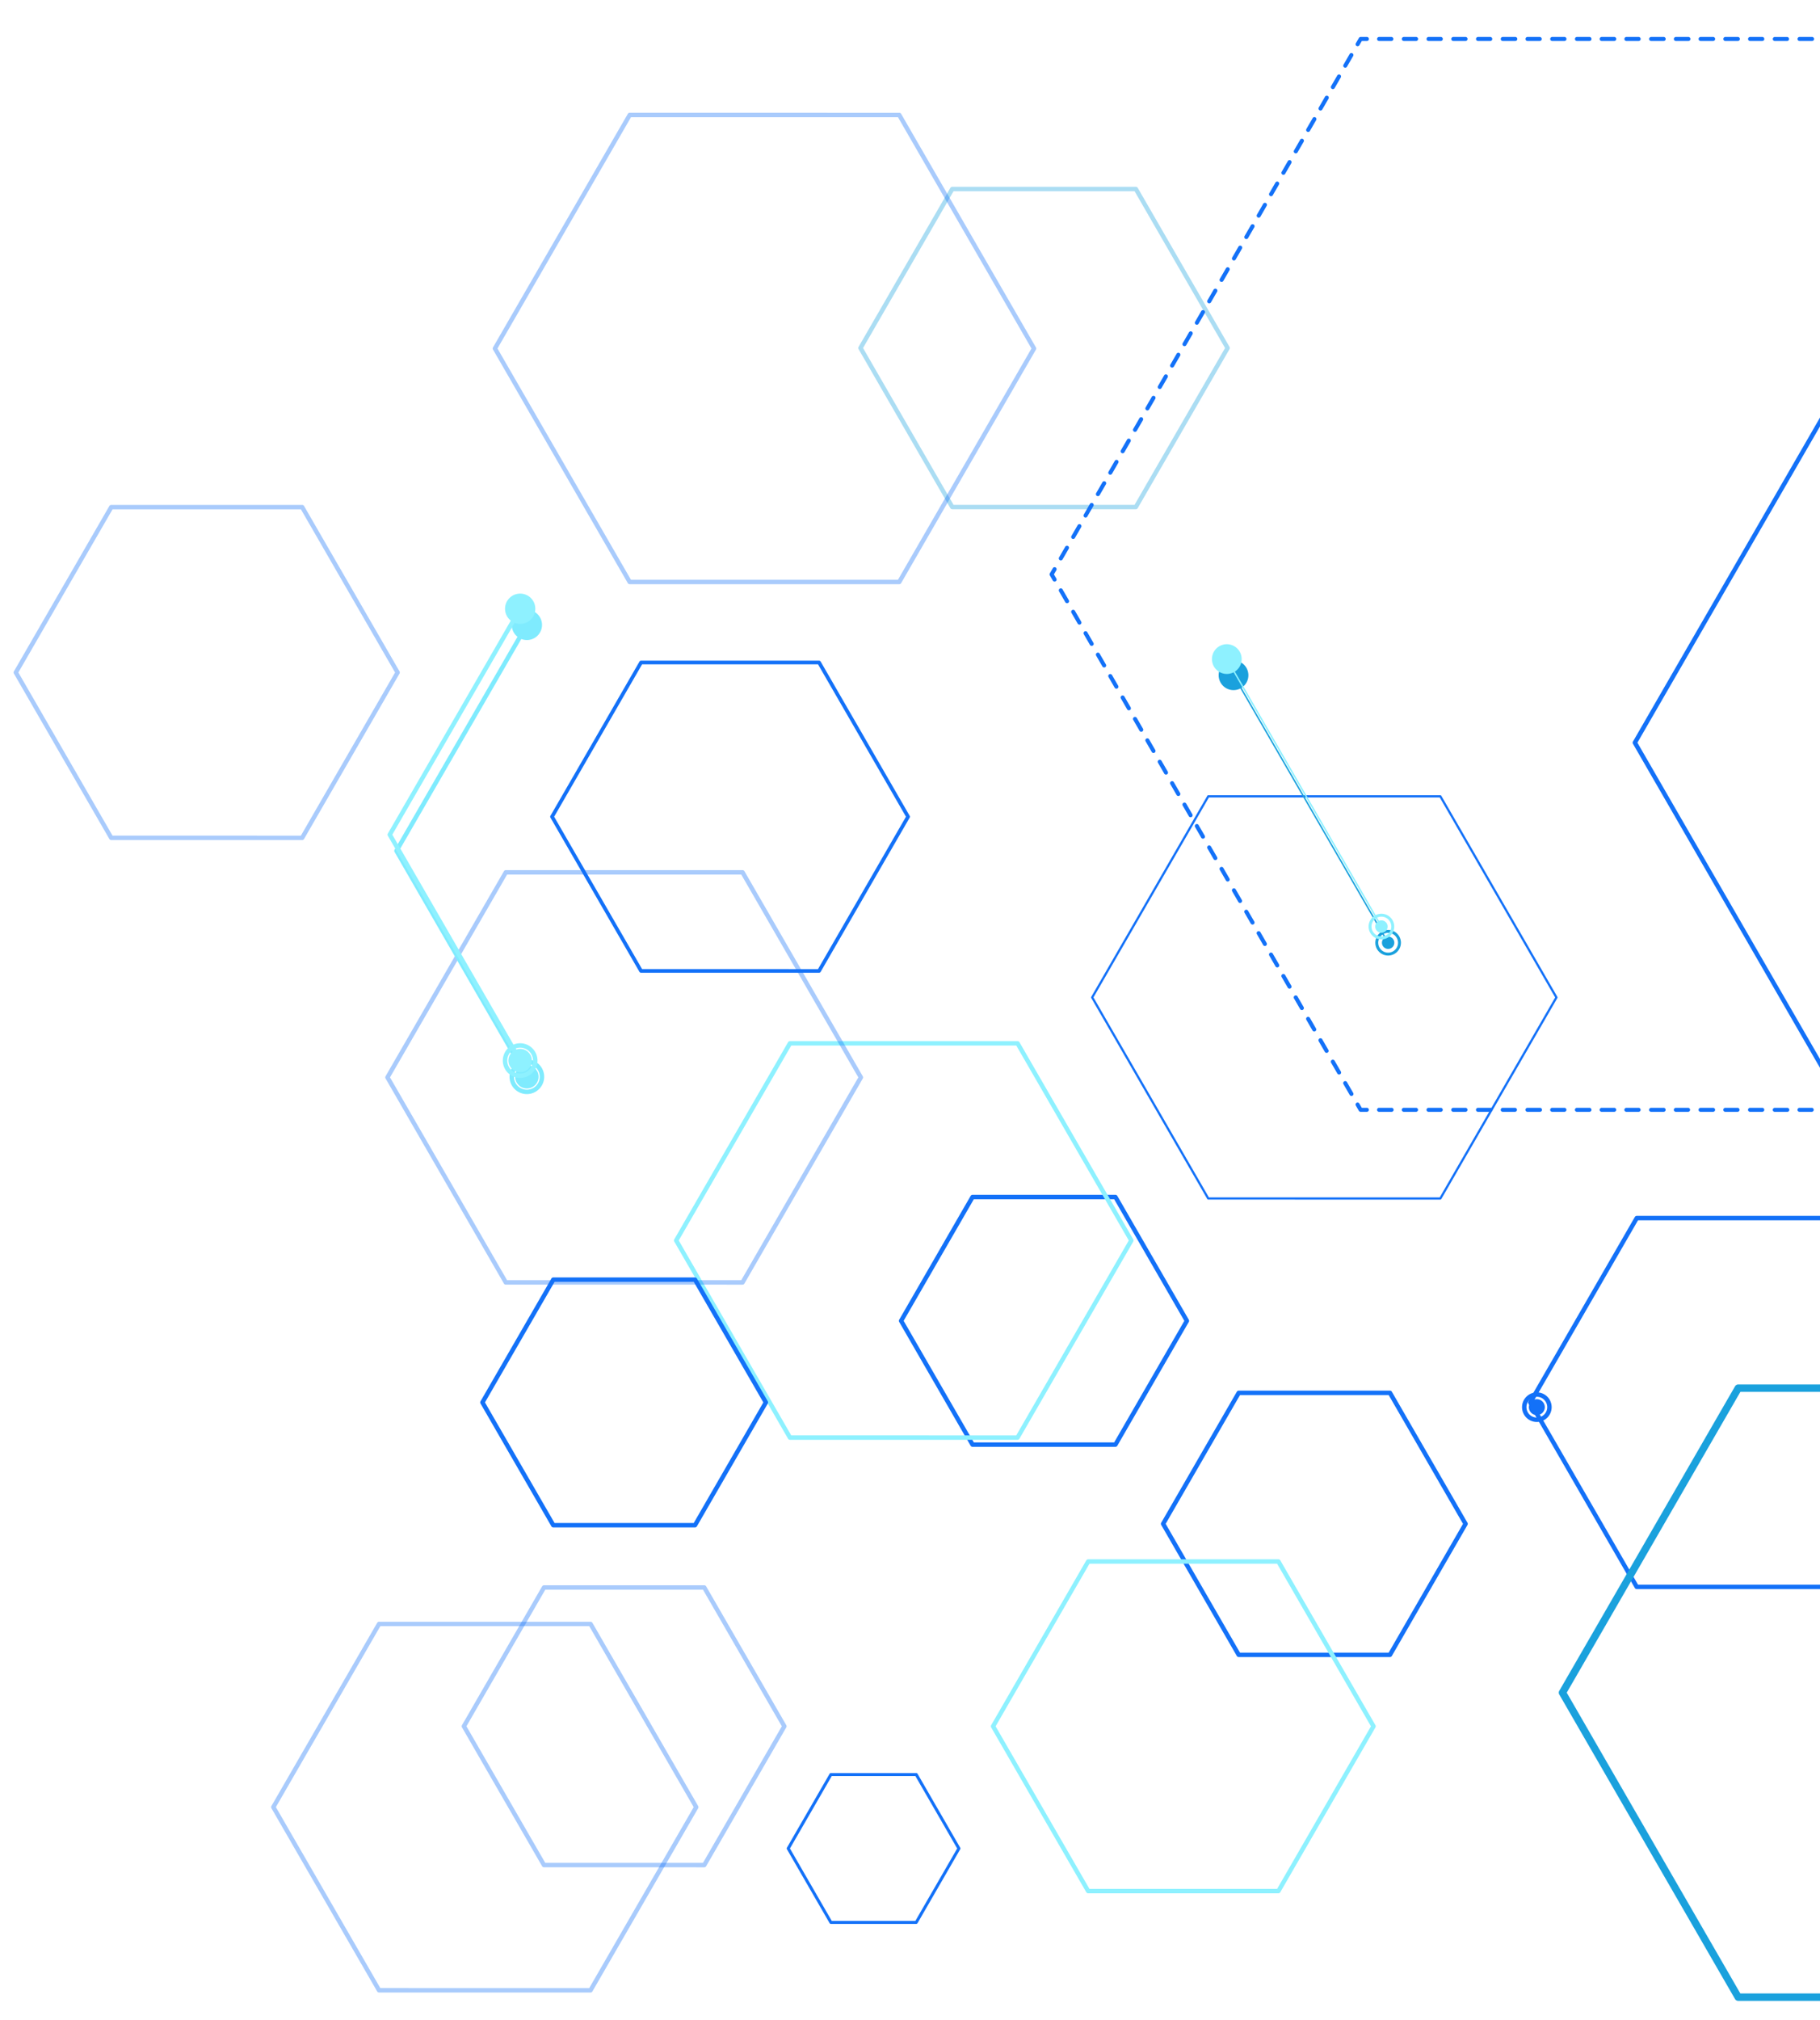 <svg xmlns="http://www.w3.org/2000/svg" xmlns:xlink="http://www.w3.org/1999/xlink" width="675" height="749" viewBox="0 0 675 749">
  <defs>
    <clipPath id="clip-path">
      <rect id="Rectángulo_12493" data-name="Rectángulo 12493" width="675" height="749" transform="translate(1245 3355)" fill="none"/>
    </clipPath>
  </defs>
  <g id="Enmascarar_grupo_26" data-name="Enmascarar grupo 26" transform="translate(-1245 -3355)" clip-path="url(#clip-path)">
    <g id="Grupo_5686" data-name="Grupo 5686" transform="translate(0 147)">
      <g id="Grupo_5679" data-name="Grupo 5679" transform="translate(-1494.053 3662.676) rotate(-60)">
        <g id="Grupo_4163" data-name="Grupo 4163" transform="translate(1125.999 2518.516) rotate(-30)">
          <g id="Grupo_3888" data-name="Grupo 3888" transform="translate(498.28 1011.556)">
            <g id="Grupo_3887" data-name="Grupo 3887">
              <path id="Trazado_13489" data-name="Trazado 13489" d="M0,0" fill="#1371f8" stroke="#7febff" stroke-linecap="round" stroke-linejoin="round" stroke-width="2"/>
            </g>
          </g>
          <g id="Grupo_3892" data-name="Grupo 3892" transform="translate(73.427 952.603)">
            <g id="Grupo_3891" data-name="Grupo 3891" transform="translate(0 0)">
              <path id="Trazado_13491" data-name="Trazado 13491" d="M86.387,0a.82.82,0,0,0-.411,1.531l85.145,49.164-.006,97.847-84.74,48.918L1.23,148.294a.82.82,0,0,0-.82,1.421l85.554,49.4a.821.821,0,0,0,.82,0l85.561-49.391a.82.82,0,0,0,.41-.711l.006-98.793a.82.82,0,0,0-.41-.71L86.8.11A.815.815,0,0,0,86.387,0Z" fill="#1371f8"/>
            </g>
          </g>
          <g id="Grupo_3896" data-name="Grupo 3896" transform="translate(173.953 1047.719)">
            <g id="Grupo_3895" data-name="Grupo 3895">
              <path id="Trazado_13493" data-name="Trazado 13493" d="M0,0" fill="#1371f8" stroke="#7febff" stroke-linecap="round" stroke-linejoin="round" stroke-width="4"/>
            </g>
          </g>
          <g id="Grupo_3940" data-name="Grupo 3940" transform="translate(124.381 425.511)">
            <g id="Grupo_3939" data-name="Grupo 3939" transform="translate(0 0)">
              <path id="Trazado_13512" data-name="Trazado 13512" d="M49.4,0a.817.817,0,0,0-.41.109L.414,28.149a.82.82,0,0,0-.41.71L0,84.943a.82.82,0,0,0,.41.71L48.979,113.7a.818.818,0,0,0,.82,0L98.371,85.66a.82.82,0,0,0,.41-.71l0-56.085a.82.82,0,0,0-.41-.71L49.807.109A.822.822,0,0,0,49.4,0ZM1.644,29.333,49.4,1.767,97.145,29.338l0,55.138L49.39,112.041,1.641,84.47Z" fill="#1371f8"/>
            </g>
          </g>
          <g id="Grupo_3942" data-name="Grupo 3942" transform="translate(149.575 561.695)">
            <g id="Grupo_3941" data-name="Grupo 3941" transform="translate(0)">
              <path id="Trazado_13513" data-name="Trazado 13513" d="M69.2,0a.818.818,0,0,0-.41.11L.415,39.583a.821.821,0,0,0-.41.71l0,78.954a.82.82,0,0,0,.41.71l68.374,39.481a.821.821,0,0,0,.82,0l68.378-39.473a.821.821,0,0,0,.41-.711l0-78.954a.82.82,0,0,0-.41-.71L69.613.11A.817.817,0,0,0,69.2,0ZM1.645,40.767l67.558-39,67.554,39.007,0,78.007-67.558,39L1.64,118.774Z" transform="translate(0 0)" fill="#1371f8"/>
            </g>
          </g>
          <g id="Grupo_3944" data-name="Grupo 3944" transform="translate(-3.1 573.072)">
            <g id="Grupo_3943" data-name="Grupo 3943" transform="translate(0)">
              <path id="Trazado_13514" data-name="Trazado 13514" d="M114.283,0a1.365,1.365,0,0,0-.684.184L.693,65.362a1.369,1.369,0,0,0-.685,1.187L0,196.917A1.367,1.367,0,0,0,.685,198.1l112.9,65.191a1.374,1.374,0,0,0,1.37,0l112.906-65.178a1.368,1.368,0,0,0,.685-1.186l.007-130.369a1.373,1.373,0,0,0-.685-1.187L114.968.184A1.379,1.379,0,0,0,114.283,0ZM2.748,67.339,114.283,2.953l111.529,64.4L225.8,196.138,114.269,260.525,2.74,196.125Z" fill="#1aa1dd" style="mix-blend-mode: screen;isolation: isolate"/>
            </g>
          </g>
          <g id="Grupo_3948" data-name="Grupo 3948" transform="translate(36.784 362.445)">
            <g id="Grupo_3947" data-name="Grupo 3947" transform="translate(0 0)">
              <path id="Trazado_13516" data-name="Trazado 13516" d="M61.925,0a.82.82,0,0,0-.41.11L.415,35.381a.819.819,0,0,0-.41.71l0,70.55a.82.82,0,0,0,.41.71l61.1,35.279a.821.821,0,0,0,.82,0l61.1-35.271a.82.82,0,0,0,.41-.71l0-70.55a.822.822,0,0,0-.41-.711L62.335.11A.82.82,0,0,0,61.925,0ZM1.645,36.565l60.28-34.8,60.276,34.8,0,69.6-60.28,34.8L1.64,106.169Z" fill="#8ef1ff"/>
            </g>
          </g>
          <g id="Grupo_3950" data-name="Grupo 3950" transform="translate(25.438 286.732)">
            <g id="Grupo_3949" data-name="Grupo 3949" transform="translate(0 0)">
              <path id="Trazado_13517" data-name="Trazado 13517" d="M27.974,0A.554.554,0,0,0,27.7.074L.281,15.9A.558.558,0,0,0,0,16.383L0,48.037a.557.557,0,0,0,.279.483L27.692,64.35a.557.557,0,0,0,.557,0L55.664,48.524a.558.558,0,0,0,.279-.483l0-31.655a.557.557,0,0,0-.279-.483L28.253.074A.554.554,0,0,0,27.974,0ZM1.117,16.705,27.974,1.2,54.829,16.708l0,31.01L27.97,63.222,1.115,47.716Z" fill="#1371f8"/>
            </g>
          </g>
          <g id="Grupo_3952" data-name="Grupo 3952" transform="translate(0 95.51)" opacity="0.364">
            <g id="Grupo_3951" data-name="Grupo 3951" transform="translate(0)">
              <path id="Trazado_13518" data-name="Trazado 13518" d="M68.744,0a.82.82,0,0,0-.41.11L.416,39.317a.82.82,0,0,0-.41.711L0,118.45a.821.821,0,0,0,.41.711l67.914,39.215a.818.818,0,0,0,.82,0l67.918-39.207a.821.821,0,0,0,.41-.711l0-78.422a.82.82,0,0,0-.41-.71L69.154.11A.82.82,0,0,0,68.744,0ZM1.646,40.5l67.1-38.734,67.094,38.741,0,77.476-67.1,38.734L1.641,117.977Z" fill="#1371f8"/>
            </g>
          </g>
          <g id="Grupo_3954" data-name="Grupo 3954" transform="translate(46.429 166.183)" opacity="0.364">
            <g id="Grupo_3953" data-name="Grupo 3953" transform="translate(0 0)">
              <path id="Trazado_13519" data-name="Trazado 13519" d="M52.293,0a.813.813,0,0,0-.41.11L.414,29.821a.819.819,0,0,0-.41.71L0,89.96a.819.819,0,0,0,.41.71l51.464,29.717a.818.818,0,0,0,.82,0l51.469-29.711a.82.82,0,0,0,.41-.71l0-59.429a.82.82,0,0,0-.41-.71L52.7.11A.814.814,0,0,0,52.293,0ZM1.644,31,52.293,1.768l50.645,29.243,0,58.481L52.285,118.73,1.64,89.487Z" fill="#1371f8"/>
            </g>
          </g>
          <g id="Grupo_3956" data-name="Grupo 3956" transform="translate(202.333 328.332)">
            <g id="Grupo_3955" data-name="Grupo 3955" transform="translate(0 0)">
              <path id="Trazado_13520" data-name="Trazado 13520" d="M46.721,0a.814.814,0,0,0-.41.11L.414,26.605a.82.82,0,0,0-.41.71l0,53a.819.819,0,0,0,.41.71l45.894,26.5a.821.821,0,0,0,.82,0l45.9-26.5a.822.822,0,0,0,.41-.71l0-53a.82.82,0,0,0-.41-.71L47.131.111A.817.817,0,0,0,46.721,0ZM1.644,27.79,46.721,1.768,91.794,27.794l0,52.049L46.714,105.865,1.641,79.838Z" fill="#1371f8"/>
            </g>
          </g>
          <g id="Grupo_3958" data-name="Grupo 3958" transform="translate(204.933 244.916)">
            <g id="Grupo_3957" data-name="Grupo 3957" transform="translate(0)">
              <path id="Trazado_13521" data-name="Trazado 13521" d="M73.922,0a.815.815,0,0,0-.41.11l-73.1,42.2a.82.82,0,0,0-.41.71l0,84.4a.82.82,0,0,0,.41.71L73.5,170.335a.823.823,0,0,0,.82,0l73.1-42.2a.82.82,0,0,0,.41-.71l.005-84.4a.819.819,0,0,0-.41-.71L74.332.11A.819.819,0,0,0,73.922,0ZM1.646,43.492,73.922,1.768,146.194,43.5l-.006,83.456L73.912,168.678,1.64,126.946Z" fill="#8ef1ff"/>
            </g>
          </g>
          <g id="Grupo_3960" data-name="Grupo 3960" transform="translate(172.455 173.054)">
            <g id="Grupo_3959" data-name="Grupo 3959" transform="translate(0)">
              <path id="Trazado_13522" data-name="Trazado 13522" d="M46.348,0a.817.817,0,0,0-.41.109L.413,26.389A.821.821,0,0,0,0,27.1L0,79.664a.819.819,0,0,0,.41.71l45.52,26.285a.818.818,0,0,0,.82,0L92.274,80.38a.82.82,0,0,0,.41-.71l0-52.564a.82.82,0,0,0-.41-.71L46.758.11A.83.83,0,0,0,46.348,0ZM1.644,27.573l44.7-25.806,44.7,25.812,0,51.617L46.34,105,1.64,79.191Z" fill="#1371f8"/>
            </g>
          </g>
          <g id="Grupo_3962" data-name="Grupo 3962" transform="translate(262.465 137.836)" opacity="0.364">
            <g id="Grupo_3961" data-name="Grupo 3961">
              <path id="Trazado_13523" data-name="Trazado 13523" d="M76.856,0a.814.814,0,0,0-.41.11L.415,44a.82.82,0,0,0-.41.71L0,132.5a.82.82,0,0,0,.41.711l76.025,43.9a.817.817,0,0,0,.82,0l76.03-43.89a.819.819,0,0,0,.41-.71l.006-87.79a.82.82,0,0,0-.41-.71L77.266.111A.817.817,0,0,0,76.856,0ZM1.646,45.185,76.856,1.768l75.2,43.425-.006,86.843L76.845,175.452,1.64,132.027Z" fill="#1371f8"/>
            </g>
          </g>
          <g id="Grupo_3964" data-name="Grupo 3964" transform="translate(290.756 600.471)">
            <g id="Grupo_3963" data-name="Grupo 3963" transform="translate(0 0)">
              <path id="Trazado_13524" data-name="Trazado 13524" d="M172.665,0a.82.82,0,0,0-.41.11L.421,99.308a.821.821,0,0,0-.41.711L0,298.43a.82.82,0,0,0,.41.711l171.824,99.214a.822.822,0,0,0,.82,0l171.834-99.2a.821.821,0,0,0,.41-.711l.01-198.411a.821.821,0,0,0-.41-.71L173.075.11A.818.818,0,0,0,172.665,0ZM1.651,100.492,172.665,1.768l171,98.74-.01,197.464L172.645,396.7l-171-98.74Z" fill="#1371f8"/>
            </g>
          </g>
          <g id="Grupo_3968" data-name="Grupo 3968" transform="translate(293.998 399.616)">
            <g id="Grupo_3967" data-name="Grupo 3967" transform="translate(0)">
              <path id="Trazado_13526" data-name="Trazado 13526" d="M74.972,0a.409.409,0,0,0-.205.055L.21,43.095a.409.409,0,0,0-.205.355L0,129.537a.41.41,0,0,0,.205.355l74.551,43.048a.41.41,0,0,0,.41,0L149.722,129.9a.409.409,0,0,0,.205-.355l.006-86.086a.411.411,0,0,0-.205-.356L75.176.055A.408.408,0,0,0,74.972,0ZM.825,43.687,74.972.884,149.112,43.7l-.006,85.613-74.146,42.8L.82,129.3Z" transform="translate(0 0)" fill="#1371f8"/>
            </g>
          </g>
          <g id="Grupo_3976" data-name="Grupo 3976" transform="translate(395.199 992.936)">
            <g id="Grupo_3975" data-name="Grupo 3975">
              <path id="Trazado_13530" data-name="Trazado 13530" d="M0,0" fill="#1371f8" stroke="#7febff" stroke-linecap="round" stroke-linejoin="round" stroke-width="4"/>
            </g>
          </g>
          <g id="Grupo_3984" data-name="Grupo 3984" transform="translate(254.413 983.069)">
            <g id="Grupo_3983" data-name="Grupo 3983" transform="translate(0 0)">
              <path id="Trazado_13534" data-name="Trazado 13534" d="M114.539,0a.412.412,0,0,0-.205.055L.213,65.934a.411.411,0,0,0-.205.356L0,198.062a.41.41,0,0,0,.205.355l114.114,65.892a.41.41,0,1,0,.41-.71L.82,197.824l.008-131.3L114.539.884,228.448,66.658a.41.41,0,0,0,.41-.71L114.744.055A.408.408,0,0,0,114.539,0Z" transform="translate(0 0)" fill="#1371f8"/>
            </g>
          </g>
          <g id="Grupo_3988" data-name="Grupo 3988" transform="translate(378.106 199.012)">
            <g id="Grupo_3987" data-name="Grupo 3987" transform="translate(0 0)">
              <path id="Trazado_13536" data-name="Trazado 13536" d="M57.865,0a.674.674,0,0,0-.34.091L.343,33.1A.679.679,0,0,0,0,33.69L0,99.715a.679.679,0,0,0,.34.589L57.518,133.32a.677.677,0,0,0,.679,0l57.182-33.01a.678.678,0,0,0,.34-.588l0-66.026a.68.68,0,0,0-.34-.589L58.2.092A.675.675,0,0,0,57.865,0ZM1.363,34.082l56.5-32.617,56.5,32.623,0,65.242-56.5,32.617L1.359,99.323Z" transform="translate(0 0)" fill="#1371f8"/>
            </g>
          </g>
          <g id="Grupo_3994" data-name="Grupo 3994" transform="translate(549.973 313.269)" opacity="0.364">
            <g id="Grupo_3993" data-name="Grupo 3993" transform="translate(0 0)">
              <path id="Trazado_13539" data-name="Trazado 13539" d="M59.785,0a.814.814,0,0,0-.41.11L.414,34.147a.82.82,0,0,0-.41.711l0,68.08a.82.82,0,0,0,.41.71l58.956,34.044a.821.821,0,0,0,.82,0l58.961-34.037a.821.821,0,0,0,.41-.71l0-68.081a.819.819,0,0,0-.41-.71L60.2.11A.815.815,0,0,0,59.785,0ZM1.644,35.332,59.785,1.768l58.137,33.569,0,67.134L59.776,136.035,1.64,102.465Z" fill="#1aa1dd"/>
            </g>
          </g>
          <g id="Grupo_3996" data-name="Grupo 3996" transform="translate(522.177 177.693)" opacity="0.364">
            <g id="Grupo_3995" data-name="Grupo 3995" transform="translate(0)">
              <path id="Trazado_13540" data-name="Trazado 13540" d="M87.4,0a.819.819,0,0,0-.41.11L.417,50.089a.82.82,0,0,0-.41.71L0,150.768a.82.82,0,0,0,.41.71l86.572,49.989a.818.818,0,0,0,.82,0l86.577-49.979a.82.82,0,0,0,.41-.71l.006-99.968a.822.822,0,0,0-.41-.711L87.814.11A.82.82,0,0,0,87.4,0ZM1.646,51.273,87.4,1.768l85.751,49.515-.005,99.021L87.392,199.81,1.64,150.294Z" fill="#1371f8"/>
            </g>
          </g>
          <g id="Grupo_4023" data-name="Grupo 4023" transform="translate(326.528 384.216)">
            <g id="Grupo_4022" data-name="Grupo 4022" transform="translate(0.001 0.001)">
              <g id="Grupo_4021" data-name="Grupo 4021">
                <g id="Grupo_3998" data-name="Grupo 3998" transform="translate(395.094 341.606)">
                  <g id="Grupo_3997" data-name="Grupo 3997" transform="translate(0 0)">
                    <path id="Trazado_13541" data-name="Trazado 13541" d="M2.707,0a.752.752,0,0,0-.752.752V2.575L.377,3.486a.752.752,0,1,0,.752,1.3L3.083,3.661a.753.753,0,0,0,.376-.652V.752A.753.753,0,0,0,2.707,0Z" transform="translate(0 0)" fill="#1371f8"/>
                  </g>
                </g>
                <g id="Grupo_4000" data-name="Grupo 4000" transform="translate(204.446 347.283)">
                  <g id="Grupo_3999" data-name="Grupo 3999" transform="translate(0 0)">
                    <path id="Trazado_13542" data-name="Trazado 13542" d="M187.428,0a.749.749,0,0,0-.375.1l-3.972,2.292a.752.752,0,1,0,.752,1.3L187.8,1.4a.752.752,0,0,0-.377-1.4Zm-7.944,4.586a.751.751,0,0,0-.376.1l-3.972,2.293a.752.752,0,0,0,.752,1.3l3.972-2.293a.752.752,0,0,0-.377-1.4Zm-7.944,4.586a.747.747,0,0,0-.375.1l-3.972,2.293a.752.752,0,0,0,.752,1.3l3.972-2.293a.752.752,0,0,0-.377-1.4ZM163.6,13.758a.748.748,0,0,0-.375.1l-3.972,2.293a.752.752,0,0,0,.752,1.3l3.972-2.293a.752.752,0,0,0-.377-1.4Zm-7.944,4.586a.753.753,0,0,0-.376.1l-3.972,2.293a.752.752,0,0,0,.752,1.3l3.972-2.293a.752.752,0,0,0-.377-1.4ZM147.71,22.93a.749.749,0,0,0-.375.1l-3.972,2.292a.752.752,0,1,0,.752,1.3l3.971-2.292a.752.752,0,0,0-.377-1.4Zm-7.944,4.586a.747.747,0,0,0-.375.1l-3.972,2.293a.752.752,0,1,0,.752,1.3l3.971-2.293a.752.752,0,0,0-.377-1.4ZM131.823,32.1a.749.749,0,0,0-.375.1l-3.972,2.293a.752.752,0,1,0,.752,1.3L132.2,33.5a.752.752,0,0,0-.377-1.4Zm-7.944,4.586a.747.747,0,0,0-.375.1l-3.972,2.293a.752.752,0,0,0,.752,1.3l3.972-2.293a.752.752,0,0,0-.377-1.4Zm-7.944,4.586a.75.75,0,0,0-.375.1l-3.972,2.293a.752.752,0,0,0,.752,1.3l3.972-2.293a.752.752,0,0,0-.377-1.4Zm-7.944,4.585a.75.75,0,0,0-.375.1l-3.972,2.293a.752.752,0,0,0,.752,1.3l3.972-2.293a.752.752,0,0,0-.377-1.4Zm-7.944,4.586a.749.749,0,0,0-.375.1L95.7,52.838a.752.752,0,0,0,.752,1.3l3.972-2.293a.752.752,0,0,0-.377-1.4ZM92.1,55.031a.752.752,0,0,0-.375.1l-3.972,2.293a.752.752,0,1,0,.752,1.3l3.972-2.293a.752.752,0,0,0-.377-1.4ZM84.16,59.616a.75.75,0,0,0-.375.1L79.813,62.01a.752.752,0,1,0,.752,1.3l3.972-2.293a.752.752,0,0,0-.377-1.4ZM76.216,64.2a.754.754,0,0,0-.375.1L71.869,66.6a.752.752,0,1,0,.752,1.3l3.972-2.293a.752.752,0,0,0-.377-1.4Zm-7.944,4.586a.747.747,0,0,0-.375.1l-3.972,2.292a.752.752,0,1,0,.752,1.3l3.972-2.293a.752.752,0,0,0-.377-1.4Zm-7.944,4.586a.747.747,0,0,0-.375.1l-3.972,2.293a.752.752,0,1,0,.752,1.3l3.972-2.293a.753.753,0,0,0-.377-1.4ZM52.386,77.96a.75.75,0,0,0-.375.1l-3.972,2.293a.752.752,0,1,0,.752,1.3l3.972-2.293a.752.752,0,0,0-.377-1.4Zm-7.944,4.586a.746.746,0,0,0-.375.1L40.1,84.939a.752.752,0,0,0,.752,1.3l3.972-2.293a.752.752,0,0,0-.377-1.4ZM36.5,87.132a.756.756,0,0,0-.376.1l-3.972,2.293a.752.752,0,0,0,.752,1.3l3.972-2.293a.752.752,0,0,0-.376-1.4Zm-7.944,4.586a.75.75,0,0,0-.375.1l-3.971,2.293a.752.752,0,1,0,.752,1.3l3.972-2.293a.752.752,0,0,0-.377-1.4ZM20.611,96.3a.752.752,0,0,0-.375.1L16.264,98.7a.752.752,0,1,0,.752,1.3l3.972-2.293a.752.752,0,0,0-.377-1.4Zm-7.944,4.586a.75.75,0,0,0-.375.1l-3.972,2.293a.752.752,0,1,0,.752,1.3l3.972-2.293a.752.752,0,0,0-.377-1.4Zm-7.944,4.586a.75.75,0,0,0-.375.1L.377,107.869a.752.752,0,1,0,.752,1.3L5.1,106.88a.753.753,0,0,0-.377-1.4Z" transform="translate(-0.001)" fill="#1371f8"/>
                  </g>
                </g>
                <g id="Grupo_4002" data-name="Grupo 4002" transform="translate(196.565 457.345)">
                  <g id="Grupo_4001" data-name="Grupo 4001" transform="translate(0 0)">
                    <path id="Trazado_13543" data-name="Trazado 13543" d="M.754,0A.752.752,0,0,0,.377,1.4L2.331,2.532a.752.752,0,0,0,.752,0L5.038,1.4A.752.752,0,0,0,4.286.1l-1.579.911L1.129.1A.747.747,0,0,0,.754,0Z" transform="translate(-0.001 0)" fill="#1371f8"/>
                  </g>
                </g>
                <g id="Grupo_4004" data-name="Grupo 4004" transform="translate(5.926 347.269)">
                  <g id="Grupo_4003" data-name="Grupo 4003" transform="translate(0 0)">
                    <path id="Trazado_13544" data-name="Trazado 13544" d="M.754,0A.752.752,0,0,0,.377,1.4L4.348,3.7a.752.752,0,1,0,.752-1.3L1.129.1A.743.743,0,0,0,.754,0ZM8.7,4.587a.753.753,0,0,0-.377,1.4l3.972,2.293a.752.752,0,0,0,.752-1.3L9.072,4.687A.747.747,0,0,0,8.7,4.587ZM16.64,9.173a.752.752,0,0,0-.377,1.4l3.971,2.293a.752.752,0,0,0,.752-1.3L17.016,9.274A.752.752,0,0,0,16.64,9.173Zm7.944,4.586a.752.752,0,0,0-.377,1.4l3.971,2.293a.752.752,0,1,0,.752-1.3L24.959,13.86A.751.751,0,0,0,24.584,13.759Zm7.943,4.587a.752.752,0,0,0-.377,1.4l3.971,2.293a.752.752,0,0,0,.752-1.3L32.9,18.447A.747.747,0,0,0,32.527,18.347Zm7.943,4.586a.752.752,0,0,0-.377,1.4l3.972,2.293a.752.752,0,1,0,.752-1.3l-3.972-2.293A.749.749,0,0,0,40.47,22.933Zm7.944,4.586a.753.753,0,0,0-.377,1.4l3.972,2.293a.752.752,0,1,0,.752-1.3L48.789,27.62A.747.747,0,0,0,48.414,27.519Zm7.943,4.587a.752.752,0,0,0-.377,1.4L59.952,35.8a.752.752,0,0,0,.752-1.3l-3.972-2.293A.747.747,0,0,0,56.357,32.106ZM64.3,36.692a.752.752,0,0,0-.377,1.4L67.9,40.389a.752.752,0,0,0,.752-1.3l-3.971-2.293A.755.755,0,0,0,64.3,36.692Zm7.943,4.587a.752.752,0,0,0-.376,1.4l3.971,2.293a.752.752,0,1,0,.752-1.3l-3.971-2.293A.748.748,0,0,0,72.243,41.279Zm7.944,4.587a.752.752,0,0,0-.377,1.4l3.972,2.293a.752.752,0,0,0,.752-1.3l-3.972-2.293A.75.75,0,0,0,80.187,45.865Zm7.944,4.586a.752.752,0,0,0-.377,1.4l3.972,2.293a.752.752,0,0,0,.752-1.3l-3.972-2.293A.747.747,0,0,0,88.13,50.452Zm7.944,4.586a.752.752,0,0,0-.377,1.4l3.972,2.293a.752.752,0,1,0,.752-1.3l-3.971-2.293A.75.75,0,0,0,96.074,55.038Zm7.943,4.586a.752.752,0,0,0-.377,1.4l3.972,2.293a.752.752,0,1,0,.752-1.3l-3.971-2.293A.753.753,0,0,0,104.016,59.625Zm7.944,4.586a.752.752,0,0,0-.376,1.4l3.971,2.293a.752.752,0,1,0,.752-1.3l-3.971-2.293A.749.749,0,0,0,111.96,64.211ZM119.9,68.8a.752.752,0,0,0-.377,1.4l3.971,2.293a.752.752,0,1,0,.752-1.3L120.279,68.9A.746.746,0,0,0,119.9,68.8Zm7.944,4.587a.752.752,0,0,0-.377,1.4l3.971,2.293a.752.752,0,1,0,.752-1.3l-3.971-2.293A.753.753,0,0,0,127.847,73.384Zm7.943,4.587a.752.752,0,0,0-.377,1.4l3.972,2.293a.752.752,0,1,0,.752-1.3l-3.972-2.293A.747.747,0,0,0,135.79,77.971Zm7.943,4.586a.753.753,0,0,0-.377,1.4l3.972,2.293a.752.752,0,0,0,.752-1.3l-3.972-2.293A.745.745,0,0,0,143.733,82.557Zm7.944,4.586a.752.752,0,0,0-.377,1.4l3.972,2.294a.752.752,0,0,0,.752-1.3l-3.972-2.294A.75.75,0,0,0,151.677,87.143Zm7.943,4.587a.752.752,0,0,0-.377,1.4l3.972,2.293a.752.752,0,1,0,.752-1.3L160,91.831A.75.75,0,0,0,159.62,91.73Zm7.944,4.586a.752.752,0,0,0-.377,1.4l3.971,2.293a.752.752,0,1,0,.752-1.3l-3.971-2.293A.749.749,0,0,0,167.564,96.316Zm7.943,4.587a.752.752,0,0,0-.377,1.4L179.1,104.6a.752.752,0,1,0,.752-1.3L175.882,101A.749.749,0,0,0,175.506,100.9Zm7.944,4.586a.753.753,0,0,0-.377,1.4l3.972,2.293a.752.752,0,1,0,.752-1.3l-3.972-2.293A.748.748,0,0,0,183.45,105.489Z" transform="translate(-0.001 0)" fill="#1371f8"/>
                  </g>
                </g>
                <g id="Grupo_4006" data-name="Grupo 4006" transform="translate(0 341.59)">
                  <g id="Grupo_4005" data-name="Grupo 4005" transform="translate(0 0)">
                    <path id="Trazado_13545" data-name="Trazado 13545" d="M.752,0A.753.753,0,0,0,0,.753V3.01a.753.753,0,0,0,.376.652L2.332,4.79a.752.752,0,0,0,.752-1.3L1.5,2.576V.753A.753.753,0,0,0,.752,0Z" transform="translate(0 0)" fill="#1371f8"/>
                  </g>
                </g>
                <g id="Grupo_4008" data-name="Grupo 4008" transform="translate(0 121.454)">
                  <g id="Grupo_4007" data-name="Grupo 4007" transform="translate(0 0)">
                    <path id="Trazado_13546" data-name="Trazado 13546" d="M.761,0A.752.752,0,0,0,.009.752V5.339a.752.752,0,1,0,1.5,0V.752A.752.752,0,0,0,.761,0Zm0,9.172a.752.752,0,0,0-.752.752v4.587a.752.752,0,0,0,1.5,0V9.924A.752.752,0,0,0,.761,9.172Zm0,9.172a.752.752,0,0,0-.752.752v4.587a.752.752,0,0,0,1.5,0V19.1A.753.753,0,0,0,.761,18.345Zm0,9.172a.752.752,0,0,0-.752.752v4.586a.752.752,0,0,0,1.5,0V28.269A.752.752,0,0,0,.76,27.517Zm0,9.172a.752.752,0,0,0-.752.752v4.586a.752.752,0,1,0,1.5,0V37.442A.753.753,0,0,0,.76,36.69Zm0,9.172a.752.752,0,0,0-.752.752V51.2a.752.752,0,0,0,1.5,0V46.614A.752.752,0,0,0,.76,45.862Zm0,9.172a.752.752,0,0,0-.752.752v4.586a.752.752,0,1,0,1.5,0V55.787A.752.752,0,0,0,.759,55.035Zm0,9.172a.752.752,0,0,0-.752.752v4.586a.752.752,0,0,0,1.5,0V64.959A.752.752,0,0,0,.759,64.207Zm0,9.173a.752.752,0,0,0-.752.752v4.586a.752.752,0,1,0,1.5,0V74.131A.752.752,0,0,0,.758,73.379Zm0,9.172a.752.752,0,0,0-.752.752V87.89a.752.752,0,1,0,1.5,0V83.3A.752.752,0,0,0,.758,82.552Zm0,9.172a.753.753,0,0,0-.752.752v4.586a.752.752,0,0,0,1.5,0V92.476A.752.752,0,0,0,.758,91.724Zm0,9.172a.752.752,0,0,0-.752.752v4.586a.752.752,0,1,0,1.5,0v-4.586A.752.752,0,0,0,.757,100.9Zm0,9.172a.752.752,0,0,0-.752.752v4.586a.752.752,0,0,0,1.5,0v-4.586A.752.752,0,0,0,.757,110.069Zm0,9.172a.753.753,0,0,0-.752.752v4.586a.752.752,0,1,0,1.5,0v-4.586A.752.752,0,0,0,.757,119.241Zm0,9.172a.753.753,0,0,0-.752.752v4.586a.752.752,0,0,0,1.5,0v-4.586A.752.752,0,0,0,.757,128.413Zm0,9.172a.753.753,0,0,0-.752.752v4.586a.752.752,0,0,0,1.5,0v-4.586A.752.752,0,0,0,.756,137.586Zm0,9.172A.752.752,0,0,0,0,147.51V152.1a.752.752,0,1,0,1.5,0V147.51A.752.752,0,0,0,.756,146.758Zm0,9.172a.752.752,0,0,0-.752.752v4.586a.752.752,0,0,0,1.5,0v-4.586A.752.752,0,0,0,.755,155.93Zm0,9.172a.753.753,0,0,0-.752.752v4.586a.752.752,0,1,0,1.5,0v-4.586A.752.752,0,0,0,.755,165.1Zm0,9.173a.752.752,0,0,0-.752.752v4.586a.752.752,0,0,0,1.5,0v-4.586A.752.752,0,0,0,.755,174.275Zm0,9.172A.753.753,0,0,0,0,184.2v4.587a.752.752,0,0,0,1.5,0V184.2A.752.752,0,0,0,.754,183.447Zm0,9.172a.752.752,0,0,0-.752.752v4.586a.752.752,0,1,0,1.5,0v-4.586A.752.752,0,0,0,.754,192.62Zm0,9.172a.752.752,0,0,0-.752.752v4.586a.752.752,0,0,0,1.5,0v-4.586A.752.752,0,0,0,.753,201.792Zm0,9.172a.752.752,0,0,0-.752.752V216.3a.752.752,0,1,0,1.5,0v-4.586A.752.752,0,0,0,.753,210.964Z" transform="translate(0 0)" fill="#1371f8"/>
                  </g>
                </g>
                <g id="Grupo_4010" data-name="Grupo 4010" transform="translate(0.009 113.482)">
                  <g id="Grupo_4009" data-name="Grupo 4009" transform="translate(0 0)">
                    <path id="Trazado_13547" data-name="Trazado 13547" d="M2.706,0a.75.75,0,0,0-.375.1L.376,1.23A.752.752,0,0,0,0,1.881V4.138a.752.752,0,1,0,1.5,0V2.316L3.083,1.4A.752.752,0,0,0,2.706,0Z" transform="translate(0 0)" fill="#1371f8"/>
                  </g>
                </g>
                <g id="Grupo_4012" data-name="Grupo 4012" transform="translate(5.935 3.421)">
                  <g id="Grupo_4011" data-name="Grupo 4011" transform="translate(0 0)">
                    <path id="Trazado_13548" data-name="Trazado 13548" d="M187.428,0a.75.75,0,0,0-.375.1l-3.972,2.293a.752.752,0,1,0,.752,1.3L187.8,1.4a.752.752,0,0,0-.377-1.4Zm-7.944,4.585a.75.75,0,0,0-.376.1L175.138,6.98a.752.752,0,1,0,.752,1.3l3.971-2.293a.752.752,0,0,0-.377-1.4Zm-7.944,4.586a.754.754,0,0,0-.376.1l-3.971,2.293a.752.752,0,0,0,.752,1.3l3.972-2.293a.752.752,0,0,0-.377-1.4ZM163.6,13.758a.753.753,0,0,0-.375.1l-3.972,2.293a.752.752,0,1,0,.752,1.3l3.972-2.293a.753.753,0,0,0-.377-1.4Zm-7.944,4.586a.747.747,0,0,0-.375.1l-3.972,2.293a.752.752,0,0,0,.752,1.3l3.972-2.294a.752.752,0,0,0-.377-1.4ZM147.71,22.93a.752.752,0,0,0-.375.1l-3.972,2.293a.752.752,0,1,0,.752,1.3l3.972-2.293a.752.752,0,0,0-.377-1.4Zm-7.944,4.585a.747.747,0,0,0-.375.1l-3.972,2.293a.752.752,0,1,0,.752,1.3l3.972-2.292a.753.753,0,0,0-.377-1.4ZM131.823,32.1a.753.753,0,0,0-.376.1l-3.972,2.293a.752.752,0,0,0,.752,1.3l3.972-2.293a.752.752,0,0,0-.376-1.4Zm-7.944,4.586a.75.75,0,0,0-.375.1l-3.971,2.293a.753.753,0,1,0,.752,1.3l3.971-2.294a.752.752,0,0,0-.377-1.4Zm-7.944,4.586a.75.75,0,0,0-.375.1l-3.972,2.293a.752.752,0,1,0,.752,1.3l3.972-2.293a.752.752,0,0,0-.377-1.4Zm-7.944,4.586a.752.752,0,0,0-.375.1l-3.972,2.293a.752.752,0,0,0,.752,1.3l3.973-2.293a.752.752,0,0,0-.377-1.4Zm-7.944,4.585a.748.748,0,0,0-.376.1L95.7,52.839a.752.752,0,0,0,.752,1.3l3.972-2.293a.752.752,0,0,0-.377-1.4ZM92.1,55.031a.752.752,0,0,0-.375.1l-3.972,2.293a.752.752,0,0,0,.752,1.3l3.972-2.293a.752.752,0,0,0-.377-1.4ZM84.16,59.617a.748.748,0,0,0-.375.1L79.813,62.01a.752.752,0,0,0,.752,1.3l3.972-2.293a.752.752,0,0,0-.377-1.4ZM76.217,64.2a.754.754,0,0,0-.376.1L71.869,66.6a.752.752,0,0,0,.752,1.3l3.972-2.294a.752.752,0,0,0-.377-1.4Zm-7.944,4.586a.753.753,0,0,0-.375.1l-3.972,2.293a.752.752,0,1,0,.752,1.3l3.971-2.293a.752.752,0,0,0-.377-1.4Zm-7.944,4.586a.752.752,0,0,0-.375.1l-3.972,2.293a.752.752,0,1,0,.752,1.3l3.971-2.292a.753.753,0,0,0-.377-1.4ZM52.386,77.96a.749.749,0,0,0-.375.1l-3.972,2.293a.752.752,0,1,0,.752,1.3l3.972-2.293a.752.752,0,0,0-.377-1.4Zm-7.944,4.585a.748.748,0,0,0-.375.1l-3.972,2.292a.752.752,0,0,0,.752,1.3l3.972-2.293a.752.752,0,0,0-.377-1.4ZM36.5,87.132a.75.75,0,0,0-.376.1l-3.972,2.293a.752.752,0,0,0,.752,1.3l3.972-2.293a.752.752,0,0,0-.377-1.4Zm-7.944,4.586a.752.752,0,0,0-.375.1l-3.972,2.293a.752.752,0,0,0,.752,1.3l3.972-2.293a.752.752,0,0,0-.377-1.4ZM20.611,96.3a.749.749,0,0,0-.375.1L16.264,98.7a.753.753,0,0,0,.752,1.3l3.972-2.293a.752.752,0,0,0-.377-1.4Zm-7.944,4.586a.747.747,0,0,0-.375.1L8.32,103.283a.752.752,0,1,0,.752,1.3l3.971-2.293a.752.752,0,0,0-.377-1.4Zm-7.944,4.586a.75.75,0,0,0-.375.1L.377,107.869a.752.752,0,1,0,.752,1.3L5.1,106.879a.752.752,0,0,0-.377-1.4Z" transform="translate(0 0)" fill="#1371f8"/>
                  </g>
                </g>
                <g id="Grupo_4014" data-name="Grupo 4014" transform="translate(196.583 0)">
                  <g id="Grupo_4013" data-name="Grupo 4013" transform="translate(0 0)">
                    <path id="Trazado_13549" data-name="Trazado 13549" d="M2.706,0A.754.754,0,0,0,2.33.1L.376,1.229a.752.752,0,0,0,.752,1.3l1.578-.911,1.579.911a.752.752,0,0,0,.752-1.3L3.082.1A.747.747,0,0,0,2.706,0Z" transform="translate(0 0)" fill="#1371f8"/>
                  </g>
                </g>
                <g id="Grupo_4016" data-name="Grupo 4016" transform="translate(204.464 3.421)">
                  <g id="Grupo_4015" data-name="Grupo 4015" transform="translate(0 0)">
                    <path id="Trazado_13550" data-name="Trazado 13550" d="M.753,0A.752.752,0,0,0,.376,1.4L4.348,3.7a.752.752,0,0,0,.752-1.3L1.128.1A.741.741,0,0,0,.753,0ZM8.7,4.587a.753.753,0,0,0-.377,1.4l3.972,2.293a.752.752,0,1,0,.752-1.3L9.071,4.688A.751.751,0,0,0,8.7,4.587Zm7.944,4.587a.752.752,0,0,0-.377,1.4l3.972,2.294a.753.753,0,0,0,.752-1.3L17.015,9.274A.752.752,0,0,0,16.639,9.174Zm7.944,4.586a.752.752,0,0,0-.377,1.4l3.972,2.294a.753.753,0,1,0,.752-1.3l-3.972-2.293A.747.747,0,0,0,24.583,13.76Zm7.943,4.586a.753.753,0,0,0-.377,1.4l3.971,2.293a.752.752,0,1,0,.752-1.3L32.9,18.448A.748.748,0,0,0,32.526,18.346Zm7.943,4.587a.752.752,0,0,0-.377,1.4l3.972,2.293a.752.752,0,0,0,.752-1.3l-3.972-2.293A.749.749,0,0,0,40.469,22.934Zm7.944,4.586a.752.752,0,0,0-.377,1.4l3.972,2.294a.752.752,0,0,0,.752-1.3l-3.972-2.293A.743.743,0,0,0,48.413,27.52Zm7.943,4.586a.752.752,0,0,0-.377,1.4L59.95,35.8a.752.752,0,0,0,.752-1.3l-3.972-2.294A.745.745,0,0,0,56.355,32.106ZM64.3,36.693a.752.752,0,0,0-.377,1.4l3.972,2.294a.752.752,0,0,0,.752-1.3l-3.972-2.294A.754.754,0,0,0,64.3,36.693Zm7.944,4.587a.752.752,0,0,0-.377,1.4l3.971,2.293a.752.752,0,1,0,.752-1.3L72.618,41.38A.75.75,0,0,0,72.242,41.279Zm7.943,4.586a.752.752,0,0,0-.377,1.4l3.972,2.293a.752.752,0,1,0,.752-1.3l-3.972-2.293A.746.746,0,0,0,80.185,45.866Zm7.944,4.587a.753.753,0,0,0-.377,1.4l3.972,2.293a.752.752,0,0,0,.752-1.3L88.5,50.553A.752.752,0,0,0,88.129,50.452Zm7.944,4.587a.752.752,0,0,0-.377,1.4l3.972,2.293a.752.752,0,0,0,.752-1.3l-3.972-2.293A.752.752,0,0,0,96.072,55.039Zm7.943,4.586a.752.752,0,0,0-.377,1.4l3.972,2.294a.752.752,0,0,0,.752-1.3l-3.971-2.294A.751.751,0,0,0,104.015,59.625Zm7.943,4.587a.752.752,0,0,0-.377,1.4l3.972,2.294a.752.752,0,1,0,.752-1.3l-3.972-2.294A.75.75,0,0,0,111.959,64.212ZM119.9,68.8a.752.752,0,0,0-.377,1.4L123.5,72.5a.752.752,0,1,0,.752-1.3L120.277,68.9A.744.744,0,0,0,119.9,68.8Zm7.944,4.587a.752.752,0,0,0-.377,1.4l3.971,2.294a.752.752,0,1,0,.752-1.3l-3.971-2.293A.749.749,0,0,0,127.846,73.385Zm7.943,4.586a.752.752,0,0,0-.377,1.4l3.972,2.294a.752.752,0,0,0,.752-1.3l-3.972-2.294A.752.752,0,0,0,135.789,77.971Zm7.943,4.587a.752.752,0,0,0-.377,1.4l3.972,2.293a.752.752,0,0,0,.752-1.3l-3.972-2.293A.75.75,0,0,0,143.732,82.558Zm7.944,4.587a.752.752,0,0,0-.377,1.4l3.972,2.294a.753.753,0,0,0,.752-1.3l-3.972-2.293A.752.752,0,0,0,151.675,87.145Zm7.943,4.586a.752.752,0,0,0-.377,1.4l3.972,2.294a.752.752,0,1,0,.752-1.3l-3.971-2.294A.748.748,0,0,0,159.618,91.731Zm7.944,4.586a.753.753,0,0,0-.377,1.4l3.971,2.293a.752.752,0,1,0,.752-1.3l-3.971-2.293A.75.75,0,0,0,167.562,96.317Zm7.943,4.587a.752.752,0,0,0-.377,1.4L179.1,104.6a.752.752,0,0,0,.752-1.3L175.881,101A.751.751,0,0,0,175.505,100.9Zm7.943,4.586a.752.752,0,0,0-.377,1.4l3.972,2.294a.752.752,0,0,0,.752-1.3l-3.972-2.293A.746.746,0,0,0,183.448,105.49Z" transform="translate(0 0)" fill="#1371f8"/>
                  </g>
                </g>
                <g id="Grupo_4018" data-name="Grupo 4018" transform="translate(395.104 113.496)">
                  <g id="Grupo_4017" data-name="Grupo 4017" transform="translate(0 0)">
                    <path id="Trazado_13551" data-name="Trazado 13551" d="M.753,0A.752.752,0,0,0,.376,1.4l1.578.912V4.138a.752.752,0,1,0,1.5,0V1.881a.751.751,0,0,0-.376-.651L1.129.1A.743.743,0,0,0,.753,0Z" transform="translate(0)" fill="#1371f8"/>
                  </g>
                </g>
                <g id="Grupo_4020" data-name="Grupo 4020" transform="translate(397.049 121.469)">
                  <g id="Grupo_4019" data-name="Grupo 4019" transform="translate(0 0)">
                    <path id="Trazado_13552" data-name="Trazado 13552" d="M.761,0A.752.752,0,0,0,.009.752V5.338a.752.752,0,0,0,1.5,0V.752A.752.752,0,0,0,.761,0Zm0,9.172a.753.753,0,0,0-.752.752v4.587a.752.752,0,0,0,1.5,0V9.924A.752.752,0,0,0,.76,9.172Zm0,9.172a.752.752,0,0,0-.752.752v4.587a.752.752,0,0,0,1.5,0V19.1A.752.752,0,0,0,.76,18.345Zm0,9.172a.753.753,0,0,0-.752.752v4.586a.752.752,0,0,0,1.5,0V28.269A.752.752,0,0,0,.76,27.517Zm0,9.172a.752.752,0,0,0-.752.752v4.586a.752.752,0,0,0,1.5,0V37.442A.752.752,0,0,0,.76,36.689Zm0,9.172a.753.753,0,0,0-.752.752V51.2a.752.752,0,1,0,1.5,0V46.614A.753.753,0,0,0,.76,45.861Zm0,9.172a.752.752,0,0,0-.752.752v4.586a.752.752,0,0,0,1.5,0V55.786A.753.753,0,0,0,.759,55.034Zm0,9.172a.752.752,0,0,0-.752.752v4.586a.752.752,0,0,0,1.5,0V64.959A.752.752,0,0,0,.759,64.206Zm0,9.173a.752.752,0,0,0-.752.752v4.586a.752.752,0,1,0,1.5,0V74.131A.752.752,0,0,0,.759,73.379Zm0,9.172a.752.752,0,0,0-.752.752V87.89a.752.752,0,1,0,1.5,0V83.3A.752.752,0,0,0,.758,82.551Zm0,9.172a.752.752,0,0,0-.752.752v4.586a.752.752,0,0,0,1.5,0V92.476A.753.753,0,0,0,.758,91.724Zm0,9.172a.752.752,0,0,0-.752.752v4.586a.752.752,0,1,0,1.5,0v-4.586A.752.752,0,0,0,.757,100.9Zm0,9.172a.752.752,0,0,0-.752.752v4.586a.752.752,0,1,0,1.5,0v-4.586A.752.752,0,0,0,.757,110.069Zm0,9.172a.752.752,0,0,0-.752.752v4.586a.752.752,0,1,0,1.5,0v-4.586A.753.753,0,0,0,.756,119.241Zm0,9.172a.752.752,0,0,0-.752.752v4.586a.752.752,0,1,0,1.5,0v-4.586A.752.752,0,0,0,.756,128.413Zm0,9.172a.752.752,0,0,0-.752.752v4.586a.752.752,0,0,0,1.5,0v-4.586A.753.753,0,0,0,.756,137.585Zm0,9.172A.752.752,0,0,0,0,147.51V152.1a.752.752,0,0,0,1.5,0V147.51A.752.752,0,0,0,.755,146.758Zm0,9.172a.753.753,0,0,0-.752.752v4.586a.752.752,0,1,0,1.5,0v-4.586A.753.753,0,0,0,.755,155.93Zm0,9.173a.752.752,0,0,0-.752.752v4.586a.752.752,0,0,0,1.5,0v-4.586A.752.752,0,0,0,.754,165.1Zm0,9.172a.752.752,0,0,0-.752.752v4.586a.752.752,0,1,0,1.5,0v-4.586A.752.752,0,0,0,.754,174.275Zm0,9.172A.752.752,0,0,0,0,184.2v4.586a.752.752,0,1,0,1.5,0V184.2A.752.752,0,0,0,.754,183.447Zm0,9.172a.752.752,0,0,0-.752.752v4.586a.752.752,0,1,0,1.5,0v-4.586A.752.752,0,0,0,.753,192.62Zm0,9.172a.752.752,0,0,0-.752.752v4.586a.752.752,0,1,0,1.5,0v-4.586A.752.752,0,0,0,.753,201.792Zm0,9.172a.752.752,0,0,0-.752.752V216.3a.752.752,0,0,0,1.5,0v-4.586A.752.752,0,0,0,.752,210.965Z" transform="translate(0 0)" fill="#1371f8"/>
                  </g>
                </g>
              </g>
            </g>
          </g>
          <g id="Grupo_4027" data-name="Grupo 4027" transform="translate(427.305 0)" opacity="0.364">
            <g id="Grupo_4026" data-name="Grupo 4026" transform="translate(0)">
              <path id="Trazado_13554" data-name="Trazado 13554" d="M62.143,0a.819.819,0,0,0-.41.11L.415,35.507a.82.82,0,0,0-.41.71l0,70.8a.82.82,0,0,0,.41.71l61.313,35.4a.821.821,0,0,0,.82,0l61.318-35.4a.819.819,0,0,0,.41-.71l0-70.8a.819.819,0,0,0-.41-.71L62.553.11A.82.82,0,0,0,62.143,0ZM1.645,36.691l60.5-34.923L122.636,36.7l0,69.854-60.5,34.923L1.641,106.546Z" fill="#1371f8"/>
            </g>
          </g>
          <g id="Grupo_4047" data-name="Grupo 4047" transform="translate(333.571 933.198)">
            <g id="Grupo_4046" data-name="Grupo 4046">
              <path id="Trazado_13564" data-name="Trazado 13564" d="M0,0" fill="#1371f8"/>
            </g>
          </g>
          <g id="Grupo_4049" data-name="Grupo 4049" transform="translate(368.943 933.197)">
            <g id="Grupo_4048" data-name="Grupo 4048">
              <path id="Trazado_13565" data-name="Trazado 13565" d="M0,0" fill="#1371f8"/>
            </g>
          </g>
          <g id="Grupo_4071" data-name="Grupo 4071" transform="translate(464.15 884.719)">
            <g id="Grupo_4070" data-name="Grupo 4070" transform="translate(0 0)">
              <ellipse id="Elipse_574" data-name="Elipse 574" cx="6.082" cy="6.082" rx="6.082" ry="6.082" transform="matrix(1, 0.016, -0.016, 1, 0.194, 0)" fill="#7febff"/>
            </g>
          </g>
          <g id="Grupo_4073" data-name="Grupo 4073" transform="translate(477.723 1044.029)">
            <g id="Grupo_4072" data-name="Grupo 4072" transform="translate(0 0)">
              <path id="Trazado_13570" data-name="Trazado 13570" d="M10.687,5.343a5.343,5.343,0,1,0-5.343,5.343A5.342,5.342,0,0,0,10.687,5.343Z" fill="#1371f8"/>
            </g>
          </g>
          <g id="Grupo_4075" data-name="Grupo 4075" transform="translate(361.626 1239.704)">
            <g id="Grupo_4074" data-name="Grupo 4074" transform="translate(0 0)">
              <ellipse id="Elipse_575" data-name="Elipse 575" cx="5.343" cy="5.343" rx="5.343" ry="5.343" transform="translate(9.2 0) rotate(59.418)" fill="#7febff"/>
            </g>
          </g>
          <g id="Grupo_4083" data-name="Grupo 4083" transform="translate(564.824 852.328)">
            <g id="Grupo_4082" data-name="Grupo 4082" transform="translate(0 0)">
              <path id="Trazado_13574" data-name="Trazado 13574" d="M5.926,2.964A2.963,2.963,0,1,0,2.964,5.927,2.963,2.963,0,0,0,5.926,2.964Z" fill="#1371f8"/>
            </g>
          </g>
          <g id="Grupo_4089" data-name="Grupo 4089" transform="translate(320.378 1044.038)">
            <g id="Grupo_4088" data-name="Grupo 4088" transform="translate(0 0)">
              <path id="Trazado_13577" data-name="Trazado 13577" d="M7.379,3.69A3.689,3.689,0,1,0,3.69,7.379,3.69,3.69,0,0,0,7.379,3.69Z" fill="#1371f8"/>
            </g>
          </g>
          <g id="Grupo_4097" data-name="Grupo 4097" transform="translate(558.466 705.18)">
            <g id="Grupo_4096" data-name="Grupo 4096" transform="translate(0 0)">
              <path id="Trazado_13581" data-name="Trazado 13581" d="M6.324,3.162A3.162,3.162,0,1,0,3.162,6.323,3.162,3.162,0,0,0,6.324,3.162Z" fill="#1371f8"/>
            </g>
          </g>
          <g id="Grupo_4101" data-name="Grupo 4101" transform="translate(155.765 949.38)">
            <g id="Grupo_4100" data-name="Grupo 4100" transform="translate(0 0)">
              <path id="Trazado_13582" data-name="Trazado 13582" d="M8.086,4.043A4.043,4.043,0,1,0,4.043,8.085,4.043,4.043,0,0,0,8.086,4.043Z" fill="#1371f8"/>
            </g>
          </g>
          <g id="Grupo_4111" data-name="Grupo 4111" transform="translate(623.669 709.936)">
            <g id="Grupo_4110" data-name="Grupo 4110" transform="translate(0 0)">
              <path id="Trazado_13584" data-name="Trazado 13584" d="M10.388,5.194a5.194,5.194,0,1,0-5.194,5.194A5.194,5.194,0,0,0,10.388,5.194Z" fill="#1371f8"/>
            </g>
          </g>
          <g id="Grupo_4117" data-name="Grupo 4117" transform="translate(70.26 1097.621)">
            <g id="Grupo_4116" data-name="Grupo 4116" transform="translate(0 0)">
              <path id="Trazado_13586" data-name="Trazado 13586" d="M8.159,4.079A4.079,4.079,0,1,0,4.08,8.159,4.079,4.079,0,0,0,8.159,4.079Z" fill="#1371f8"/>
            </g>
          </g>
          <g id="Grupo_4181" data-name="Grupo 4181" transform="translate(10.446 168.701)">
            <g id="Grupo_4180" data-name="Grupo 4180" transform="translate(250.2 543.601)">
              <g id="Grupo_3946" data-name="Grupo 3946" transform="translate(4.117 0)">
                <g id="Grupo_3945" data-name="Grupo 3945" transform="translate(0 0)">
                  <path id="Trazado_13515" data-name="Trazado 13515" d="M90.427,0a.87.87,0,0,0-.436,1.624L179.1,53.078l-.006,102.4-88.68,51.193L1.305,155.211a.87.87,0,1,0-.87,1.507l89.544,51.705a.87.87,0,0,0,.87,0l89.55-51.695a.869.869,0,0,0,.435-.754l.007-103.4a.869.869,0,0,0-.435-.754L90.861.116A.87.87,0,0,0,90.427,0Z" fill="#1aa1dd" style="mix-blend-mode: screen;isolation: isolate"/>
                </g>
              </g>
              <g id="Grupo_4069" data-name="Grupo 4069" transform="translate(0 150.977)">
                <g id="Grupo_4068" data-name="Grupo 4068" transform="translate(0 0)">
                  <ellipse id="Elipse_573" data-name="Elipse 573" cx="4.546" cy="4.546" rx="4.546" ry="4.546" transform="matrix(0.995, 0.102, -0.102, 0.995, 0.93, 0)" fill="#7febff"/>
                </g>
              </g>
            </g>
            <g id="Grupo_4127" data-name="Grupo 4127" transform="translate(337.135 536.865)">
              <g id="Grupo_4126" data-name="Grupo 4126" transform="translate(0 0)">
                <ellipse id="Elipse_581" data-name="Elipse 581" cx="5.379" cy="5.379" rx="5.379" ry="5.379" transform="translate(7.607 0) rotate(45)" fill="#7febff"/>
              </g>
            </g>
          </g>
          <g id="Grupo_4131" data-name="Grupo 4131" transform="translate(560.558 848.062)">
            <g id="Grupo_4130" data-name="Grupo 4130" transform="translate(0 0)">
              <path id="Trazado_13592" data-name="Trazado 13592" d="M7.23,0a7.229,7.229,0,1,0,0,14.458h0A7.229,7.229,0,0,0,7.23,0Zm0,12.817a5.589,5.589,0,1,1,5.589-5.588,5.552,5.552,0,0,1-5.589,5.588Z" fill="#1371f8"/>
            </g>
          </g>
          <g id="Grupo_4133" data-name="Grupo 4133" transform="translate(554.649 701.363)">
            <g id="Grupo_4132" data-name="Grupo 4132" transform="translate(0 0)">
              <path id="Trazado_13593" data-name="Trazado 13593" d="M6.98,0a6.979,6.979,0,1,0,6.979,6.979A6.987,6.987,0,0,0,6.98,0Zm0,12.318a5.339,5.339,0,1,1,5.338-5.339A5.345,5.345,0,0,1,6.98,12.318Z" fill="#1371f8"/>
            </g>
          </g>
          <g id="Grupo_4182" data-name="Grupo 4182" transform="translate(-720.184 -106.352)" style="mix-blend-mode: screen;isolation: isolate">
            <g id="Grupo_3915" data-name="Grupo 3915" transform="translate(1109.155 558.527)">
              <g id="Grupo_3914" data-name="Grupo 3914" transform="translate(0 0)">
                <path id="Trazado_13501" data-name="Trazado 13501" d="M99.446,0a.268.268,0,0,0-.134.036L.134,57.375A.269.269,0,0,0,.4,57.84L99.581.5a.269.269,0,0,0-.135-.5Z" fill="#1aa1dd"/>
              </g>
            </g>
            <g id="Grupo_4061" data-name="Grupo 4061" transform="translate(1201.695 551.891)">
              <g id="Grupo_4060" data-name="Grupo 4060" transform="translate(0 0)">
                <ellipse id="Elipse_569" data-name="Elipse 569" cx="5.515" cy="5.515" rx="5.515" ry="5.515" transform="matrix(0.297, 0.955, -0.955, 0.297, 10.531, 0)" fill="#1aa1dd"/>
              </g>
            </g>
            <g id="Grupo_4107" data-name="Grupo 4107" transform="translate(1106.901 613.612)">
              <g id="Grupo_4106" data-name="Grupo 4106" transform="translate(0 0)">
                <ellipse id="Elipse_579" data-name="Elipse 579" cx="2.3" cy="2.3" rx="2.3" ry="2.3" transform="translate(0.469 0) rotate(5.85)" fill="#1aa1dd"/>
              </g>
            </g>
            <g id="Grupo_4135" data-name="Grupo 4135" transform="translate(1104.676 611.386)">
              <g id="Grupo_4134" data-name="Grupo 4134" transform="translate(0 0)">
                <path id="Trazado_13594" data-name="Trazado 13594" d="M4.748,0A4.748,4.748,0,1,0,9.5,4.748,4.754,4.754,0,0,0,4.748,0Zm0,8.42A3.673,3.673,0,1,1,8.42,4.748,3.677,3.677,0,0,1,4.748,8.42Z" fill="#1aa1dd"/>
              </g>
            </g>
          </g>
          <g id="Grupo_4179" data-name="Grupo 4179" transform="translate(-140.544 1.876)">
            <g id="Grupo_3938" data-name="Grupo 3938" transform="translate(167.04 702.638)">
              <g id="Grupo_3937" data-name="Grupo 3937">
                <g id="Grupo_3936" data-name="Grupo 3936">
                  <g id="Grupo_3919" data-name="Grupo 3919" transform="translate(79.03 186.21)">
                    <g id="Grupo_3918" data-name="Grupo 3918" transform="translate(0 0)">
                      <path id="Trazado_13503" data-name="Trazado 13503" d="M.822,0A.82.82,0,0,0,.411,1.53L2.542,2.76a.82.82,0,1,0,.82-1.42L1.231.11A.817.817,0,0,0,.822,0Z" fill="#1371f8"/>
                    </g>
                  </g>
                  <g id="Grupo_3921" data-name="Grupo 3921" transform="translate(6.177 144.143)">
                    <g id="Grupo_3920" data-name="Grupo 3920" transform="translate(0 0)">
                      <path id="Trazado_13504" data-name="Trazado 13504" d="M.821,0A.82.82,0,0,0,.411,1.53L4.458,3.868a.82.82,0,1,0,.82-1.421L1.23.109A.817.817,0,0,0,.821,0ZM8.916,4.674A.82.82,0,0,0,8.505,6.2l4.047,2.337a.82.82,0,1,0,.82-1.421L9.325,4.784A.815.815,0,0,0,8.916,4.674ZM17.01,9.348a.82.82,0,0,0-.41,1.53l4.047,2.337a.82.82,0,1,0,.82-1.42L17.42,9.458A.823.823,0,0,0,17.01,9.348Zm8.1,4.674a.82.82,0,0,0-.411,1.531l4.047,2.337a.82.82,0,0,0,.82-1.421l-4.047-2.336A.814.814,0,0,0,25.106,14.022ZM33.2,18.7a.82.82,0,0,0-.411,1.531l4.047,2.337a.82.82,0,0,0,.82-1.421L33.61,18.806A.82.82,0,0,0,33.2,18.7Zm8.094,4.674a.82.82,0,0,0-.411,1.531l4.047,2.337a.82.82,0,0,0,.82-1.421L41.7,23.48A.815.815,0,0,0,41.294,23.37Zm8.095,4.675a.82.82,0,0,0-.411,1.53l4.048,2.337a.82.82,0,1,0,.82-1.421L49.8,28.154A.812.812,0,0,0,49.389,28.045Zm8.1,4.674a.82.82,0,0,0-.411,1.53l4.047,2.337a.82.82,0,0,0,.82-1.421l-4.047-2.337A.816.816,0,0,0,57.485,32.719Zm8.094,4.674a.82.82,0,0,0-.411,1.531l4.047,2.337a.82.82,0,1,0,.82-1.421L65.988,37.5A.818.818,0,0,0,65.579,37.392Z" fill="#1371f8"/>
                    </g>
                  </g>
                  <g id="Grupo_3923" data-name="Grupo 3923" transform="translate(0 138.115)">
                    <g id="Grupo_3922" data-name="Grupo 3922" transform="translate(0 0)">
                      <path id="Trazado_13505" data-name="Trazado 13505" d="M.82,0A.82.82,0,0,0,0,.82v2.46a.817.817,0,0,0,.41.71l2.13,1.23a.82.82,0,0,0,.82-1.42L1.64,2.807V.82A.82.82,0,0,0,.82,0Z" fill="#1371f8"/>
                    </g>
                  </g>
                  <g id="Grupo_3925" data-name="Grupo 3925" transform="translate(0 53.99)">
                    <g id="Grupo_3924" data-name="Grupo 3924">
                      <path id="Trazado_13506" data-name="Trazado 13506" d="M.825,0A.82.82,0,0,0,0,.82V5.494a.82.82,0,1,0,1.64,0V.82A.82.82,0,0,0,.825,0Zm0,9.347a.821.821,0,0,0-.82.82v4.674a.82.82,0,0,0,1.641,0V10.167A.82.82,0,0,0,.824,9.347Zm0,9.348a.82.82,0,0,0-.82.82v4.674a.82.82,0,1,0,1.64,0V19.515A.82.82,0,0,0,.824,18.695Zm0,9.347a.82.82,0,0,0-.82.82v4.674a.82.82,0,0,0,1.641,0V28.862A.82.82,0,0,0,.823,28.042Zm0,9.347a.82.82,0,0,0-.82.82v4.674a.82.82,0,0,0,1.641,0V38.209A.82.82,0,0,0,.823,37.389Zm0,9.347a.821.821,0,0,0-.82.82V52.23a.82.82,0,1,0,1.64,0V47.557A.82.82,0,0,0,.822,46.736Zm0,9.347A.82.82,0,0,0,0,56.9v4.673a.82.82,0,1,0,1.64,0V56.9A.821.821,0,0,0,.822,56.083Zm0,9.348a.82.82,0,0,0-.82.82v4.674a.82.82,0,1,0,1.64,0V66.251A.82.82,0,0,0,.821,65.431Zm0,9.347A.82.82,0,0,0,0,75.6v4.674a.82.82,0,1,0,1.64,0V75.6A.82.82,0,0,0,.821,74.778Z" fill="#1371f8"/>
                    </g>
                  </g>
                  <g id="Grupo_3927" data-name="Grupo 3927" transform="translate(0.005 45.625)">
                    <g id="Grupo_3926" data-name="Grupo 3926" transform="translate(0 0)">
                      <path id="Trazado_13507" data-name="Trazado 13507" d="M2.951,0a.823.823,0,0,0-.409.109L.411,1.34A.821.821,0,0,0,0,2.05v2.46a.82.82,0,1,0,1.64,0V2.524l1.721-.994A.82.82,0,0,0,2.951,0Z" fill="#1371f8"/>
                    </g>
                  </g>
                  <g id="Grupo_3929" data-name="Grupo 3929" transform="translate(6.184 3.567)">
                    <g id="Grupo_3928" data-name="Grupo 3928">
                      <path id="Trazado_13508" data-name="Trazado 13508" d="M69.629,0a.818.818,0,0,0-.41.11L65.172,2.446a.82.82,0,0,0,.82,1.421L70.04,1.531A.82.82,0,0,0,69.629,0Zm-8.1,4.673a.819.819,0,0,0-.409.109L57.077,7.12a.82.82,0,1,0,.82,1.42L61.944,6.2a.82.82,0,0,0-.411-1.53Zm-8.1,4.673a.819.819,0,0,0-.409.11l-4.048,2.336a.82.82,0,0,0,.82,1.421l4.048-2.336a.82.82,0,0,0-.411-1.531ZM45.344,14.02a.821.821,0,0,0-.41.109l-4.047,2.337a.82.82,0,1,0,.82,1.42l4.047-2.336a.82.82,0,0,0-.411-1.53Zm-8.1,4.673a.818.818,0,0,0-.409.11l-4.048,2.337a.82.82,0,0,0,.82,1.421l4.048-2.336a.82.82,0,0,0-.411-1.531Zm-8.1,4.673a.824.824,0,0,0-.41.109L24.7,25.812a.82.82,0,0,0,.82,1.42L29.563,24.9a.82.82,0,0,0-.411-1.53Zm-8.1,4.673a.815.815,0,0,0-.409.11L16.6,30.485a.82.82,0,0,0,.82,1.421l4.048-2.336a.82.82,0,0,0-.411-1.531Zm-8.1,4.673a.82.82,0,0,0-.409.11L8.505,35.159a.82.82,0,1,0,.82,1.42l4.048-2.337a.82.82,0,0,0-.411-1.531Zm-8.1,4.673a.815.815,0,0,0-.409.11L.41,39.831a.82.82,0,1,0,.82,1.421l4.048-2.336a.82.82,0,0,0-.411-1.531Z" fill="#1371f8"/>
                    </g>
                  </g>
                  <g id="Grupo_3931" data-name="Grupo 3931" transform="translate(79.041 0)">
                    <g id="Grupo_3930" data-name="Grupo 3930">
                      <path id="Trazado_13509" data-name="Trazado 13509" d="M2.951,0a.815.815,0,0,0-.41.11L.411,1.34a.82.82,0,1,0,.82,1.421l1.72-.993,1.72.993a.82.82,0,1,0,.82-1.421L3.361.11A.82.82,0,0,0,2.951,0Z" fill="#1371f8"/>
                    </g>
                  </g>
                  <g id="Grupo_3933" data-name="Grupo 3933" transform="translate(87.35 3.567)">
                    <g id="Grupo_3932" data-name="Grupo 3932">
                      <path id="Trazado_13510" data-name="Trazado 13510" d="M.822,0A.82.82,0,0,0,.411,1.531L4.458,3.868a.82.82,0,0,0,.82-1.421L1.231.11A.814.814,0,0,0,.822,0ZM8.917,4.675a.82.82,0,0,0-.41,1.53l4.047,2.337a.82.82,0,0,0,.82-1.42L9.327,4.784A.823.823,0,0,0,8.917,4.675Zm8.095,4.674a.82.82,0,0,0-.411,1.531l4.047,2.337a.82.82,0,0,0,.82-1.421L17.42,9.458A.815.815,0,0,0,17.011,9.348Zm8.095,4.675a.82.82,0,0,0-.411,1.531l4.047,2.337a.82.82,0,1,0,.82-1.421l-4.047-2.337A.822.822,0,0,0,25.106,14.023ZM33.2,18.7a.82.82,0,0,0-.411,1.53l4.048,2.337a.82.82,0,0,0,.82-1.421L33.61,18.807A.815.815,0,0,0,33.2,18.7ZM41.3,23.371a.82.82,0,0,0-.41,1.531l4.047,2.337a.82.82,0,0,0,.82-1.421l-4.047-2.337A.818.818,0,0,0,41.3,23.371Zm8.095,4.674a.82.82,0,0,0-.411,1.531l4.048,2.337a.82.82,0,0,0,.82-1.421L49.8,28.155A.821.821,0,0,0,49.39,28.045Zm8.095,4.674a.82.82,0,0,0-.411,1.531l4.048,2.337a.82.82,0,1,0,.82-1.421l-4.048-2.337A.817.817,0,0,0,57.485,32.719Zm8.095,4.674a.82.82,0,0,0-.411,1.531l4.046,2.337a.82.82,0,1,0,.82-1.42L65.989,37.5A.818.818,0,0,0,65.58,37.394Z" fill="#1371f8"/>
                    </g>
                  </g>
                  <g id="Grupo_3935" data-name="Grupo 3935" transform="translate(160.202 45.635)">
                    <g id="Grupo_3934" data-name="Grupo 3934" transform="translate(0 0)">
                      <path id="Trazado_13511" data-name="Trazado 13511" d="M.822,0A.82.82,0,0,0,.411,1.531l2.131,1.23a.82.82,0,0,0,.82-1.421L1.231.11A.815.815,0,0,0,.822,0Z" fill="#1371f8"/>
                    </g>
                  </g>
                </g>
              </g>
            </g>
            <g id="Grupo_4099" data-name="Grupo 4099" transform="translate(324.067 744.198)">
              <g id="Grupo_4098" data-name="Grupo 4098" transform="translate(0 0)">
                <ellipse id="Elipse_576" data-name="Elipse 576" cx="5.753" cy="5.753" rx="5.753" ry="5.753" transform="translate(0.772 0) rotate(3.848)" fill="#7febff"/>
              </g>
            </g>
            <g id="Grupo_4103" data-name="Grupo 4103" transform="translate(240.856 882.735)">
              <g id="Grupo_4102" data-name="Grupo 4102" transform="translate(0 0)">
                <ellipse id="Elipse_577" data-name="Elipse 577" cx="5.802" cy="5.802" rx="5.802" ry="5.802" transform="translate(8.992 0) rotate(50.799)" fill="#7febff"/>
              </g>
            </g>
            <g id="Grupo_4139" data-name="Grupo 4139" transform="translate(320.273 740.404)">
              <g id="Grupo_4138" data-name="Grupo 4138">
                <path id="Trazado_13596" data-name="Trazado 13596" d="M9.92,0a9.919,9.919,0,1,0,9.918,9.919A9.93,9.93,0,0,0,9.92,0Zm0,18.2A8.279,8.279,0,1,1,18.2,9.919,8.289,8.289,0,0,1,9.92,18.2Z" fill="#1371f8"/>
              </g>
            </g>
          </g>
          <g id="Grupo_4141" data-name="Grupo 4141" transform="translate(314.074 1037.734)">
            <g id="Grupo_4140" data-name="Grupo 4140" transform="translate(0 0)">
              <path id="Trazado_13597" data-name="Trazado 13597" d="M9.994,0a9.993,9.993,0,1,0,9.992,9.993A10.006,10.006,0,0,0,9.994,0Zm0,18.346a8.353,8.353,0,1,1,8.353-8.353A8.361,8.361,0,0,1,9.993,18.346Z" fill="#1371f8"/>
            </g>
          </g>
          <g id="Grupo_4183" data-name="Grupo 4183" transform="translate(-193.97 -290.343)">
            <g id="Grupo_4079" data-name="Grupo 4079" transform="translate(408.051 852.329)">
              <g id="Grupo_4078" data-name="Grupo 4078" transform="translate(0 0)">
                <path id="Trazado_13572" data-name="Trazado 13572" d="M5.907,2.954A2.953,2.953,0,1,0,2.954,5.907,2.953,2.953,0,0,0,5.907,2.954Z" fill="#1371f8"/>
              </g>
            </g>
            <g id="Grupo_4143" data-name="Grupo 4143" transform="translate(405.513 849.791)">
              <g id="Grupo_4142" data-name="Grupo 4142" transform="translate(0 0)">
                <path id="Trazado_13598" data-name="Trazado 13598" d="M5.492,0a5.491,5.491,0,1,0,5.492,5.491A5.5,5.5,0,0,0,5.492,0Zm0,9.342A3.851,3.851,0,1,1,9.343,5.491,3.855,3.855,0,0,1,5.492,9.342Z" fill="#1371f8"/>
              </g>
            </g>
          </g>
          <g id="Grupo_4145" data-name="Grupo 4145" transform="translate(153.375 946.99)">
            <g id="Grupo_4144" data-name="Grupo 4144" transform="translate(0 0)">
              <path id="Trazado_13599" data-name="Trazado 13599" d="M6.434,0a6.433,6.433,0,1,0,6.432,6.433A6.44,6.44,0,0,0,6.434,0Zm0,11.225a4.792,4.792,0,1,1,4.792-4.792A4.8,4.8,0,0,1,6.434,11.225Z" fill="#1371f8"/>
            </g>
          </g>
        </g>
        <g id="Grupo_4185" data-name="Grupo 4185" transform="translate(10950 19535)" style="mix-blend-mode: screen;isolation: isolate">
          <g id="Grupo_4184" data-name="Grupo 4184" transform="translate(-10473.001 -16926.484) rotate(-30)">
            <g id="Grupo_4043" data-name="Grupo 4043" transform="translate(945.777 387.736)">
              <g id="Grupo_4042" data-name="Grupo 4042" transform="translate(0 0)">
                <path id="Trazado_13562" data-name="Trazado 13562" d="M84.59,0a.82.82,0,0,0-.41.11L.411,48.468a.82.82,0,1,0,.82,1.42L84.59,1.768,167.944,49.9a.82.82,0,1,0,.82-1.421L85,.11A.819.819,0,0,0,84.59,0Z" fill="#7febfe"/>
              </g>
            </g>
            <g id="Grupo_4065" data-name="Grupo 4065" transform="translate(1108.013 430.806)">
              <g id="Grupo_4064" data-name="Grupo 4064" transform="translate(0 0)">
                <ellipse id="Elipse_571" data-name="Elipse 571" cx="5.617" cy="5.617" rx="5.617" ry="5.617" transform="translate(11.186 0) rotate(84.639)" fill="#7febfe"/>
              </g>
            </g>
            <g id="Grupo_4105" data-name="Grupo 4105" transform="translate(941.838 432.152)">
              <g id="Grupo_4104" data-name="Grupo 4104" transform="translate(0 0)">
                <ellipse id="Elipse_578" data-name="Elipse 578" cx="4.341" cy="4.341" rx="4.341" ry="4.341" transform="translate(0.885 0) rotate(5.85)" fill="#7febfe"/>
              </g>
            </g>
            <g id="Grupo_4151" data-name="Grupo 4151" transform="translate(940.17 430.486)">
              <g id="Grupo_4150" data-name="Grupo 4150" transform="translate(0 0)">
                <path id="Trazado_13602" data-name="Trazado 13602" d="M6.427,0a6.427,6.427,0,1,0,6.426,6.426A6.434,6.434,0,0,0,6.427,0Zm0,11.213a4.786,4.786,0,1,1,4.786-4.787A4.792,4.792,0,0,1,6.427,11.213Z" fill="#7febfe"/>
              </g>
            </g>
          </g>
        </g>
      </g>
      <g id="Grupo_4182-2" data-name="Grupo 4182" transform="translate(1141.203 4660.973) rotate(-90)" style="isolation: isolate">
        <g id="Grupo_3915-2" data-name="Grupo 3915" transform="translate(1109.155 558.527)">
          <g id="Grupo_3914-2" data-name="Grupo 3914" transform="translate(0 0)">
            <path id="Trazado_13501-2" data-name="Trazado 13501" d="M99.446,0a.268.268,0,0,0-.134.036L.134,57.375A.269.269,0,0,0,.4,57.84L99.581.5a.269.269,0,0,0-.135-.5Z" fill="#8ef1ff"/>
          </g>
        </g>
        <g id="Grupo_4061-2" data-name="Grupo 4061" transform="translate(1201.695 551.891)">
          <g id="Grupo_4060-2" data-name="Grupo 4060" transform="translate(0 0)">
            <ellipse id="Elipse_569-2" data-name="Elipse 569" cx="5.515" cy="5.515" rx="5.515" ry="5.515" transform="matrix(0.297, 0.955, -0.955, 0.297, 10.531, 0)" fill="#8ef1ff"/>
          </g>
        </g>
        <g id="Grupo_4107-2" data-name="Grupo 4107" transform="translate(1106.901 613.612)">
          <g id="Grupo_4106-2" data-name="Grupo 4106" transform="translate(0 0)">
            <ellipse id="Elipse_579-2" data-name="Elipse 579" cx="2.3" cy="2.3" rx="2.3" ry="2.3" transform="translate(0.469 0) rotate(5.85)" fill="#8ef1ff"/>
          </g>
        </g>
        <g id="Grupo_4135-2" data-name="Grupo 4135" transform="translate(1104.676 611.386)">
          <g id="Grupo_4134-2" data-name="Grupo 4134" transform="translate(0 0)">
            <path id="Trazado_13594-2" data-name="Trazado 13594" d="M4.748,0A4.748,4.748,0,1,0,9.5,4.748,4.754,4.754,0,0,0,4.748,0Zm0,8.42A3.673,3.673,0,1,1,8.42,4.748,3.677,3.677,0,0,1,4.748,8.42Z" fill="#8ef1ff"/>
          </g>
        </g>
      </g>
      <g id="Grupo_4185-2" data-name="Grupo 4185" transform="translate(20896.264 3941.199) rotate(-60)" style="isolation: isolate">
        <g id="Grupo_4184-2" data-name="Grupo 4184" transform="translate(-10473.001 -16926.484) rotate(-30)">
          <g id="Grupo_4043-2" data-name="Grupo 4043" transform="translate(945.777 387.736)">
            <g id="Grupo_4042-2" data-name="Grupo 4042" transform="translate(0 0)">
              <path id="Trazado_13562-2" data-name="Trazado 13562" d="M84.59,0a.82.82,0,0,0-.41.11L.411,48.468a.82.82,0,1,0,.82,1.42L84.59,1.768,167.944,49.9a.82.82,0,1,0,.82-1.421L85,.11A.819.819,0,0,0,84.59,0Z" fill="#8ef1ff"/>
            </g>
          </g>
          <g id="Grupo_4065-2" data-name="Grupo 4065" transform="translate(1108.013 430.806)">
            <g id="Grupo_4064-2" data-name="Grupo 4064" transform="translate(0 0)">
              <ellipse id="Elipse_571-2" data-name="Elipse 571" cx="5.617" cy="5.617" rx="5.617" ry="5.617" transform="translate(11.186 0) rotate(84.639)" fill="#8ef1ff"/>
            </g>
          </g>
          <g id="Grupo_4105-2" data-name="Grupo 4105" transform="translate(941.838 432.152)">
            <g id="Grupo_4104-2" data-name="Grupo 4104" transform="translate(0 0)">
              <ellipse id="Elipse_578-2" data-name="Elipse 578" cx="4.341" cy="4.341" rx="4.341" ry="4.341" transform="translate(0.885 0) rotate(5.85)" fill="#8ef1ff"/>
            </g>
          </g>
          <g id="Grupo_4151-2" data-name="Grupo 4151" transform="translate(940.17 430.486)">
            <g id="Grupo_4150-2" data-name="Grupo 4150" transform="translate(0 0)">
              <path id="Trazado_13602-2" data-name="Trazado 13602" d="M6.427,0a6.427,6.427,0,1,0,6.426,6.426A6.434,6.434,0,0,0,6.427,0Zm0,11.213a4.786,4.786,0,1,1,4.786-4.787A4.792,4.792,0,0,1,6.427,11.213Z" fill="#8ef1ff"/>
            </g>
          </g>
        </g>
      </g>
    </g>
  </g>
</svg>
